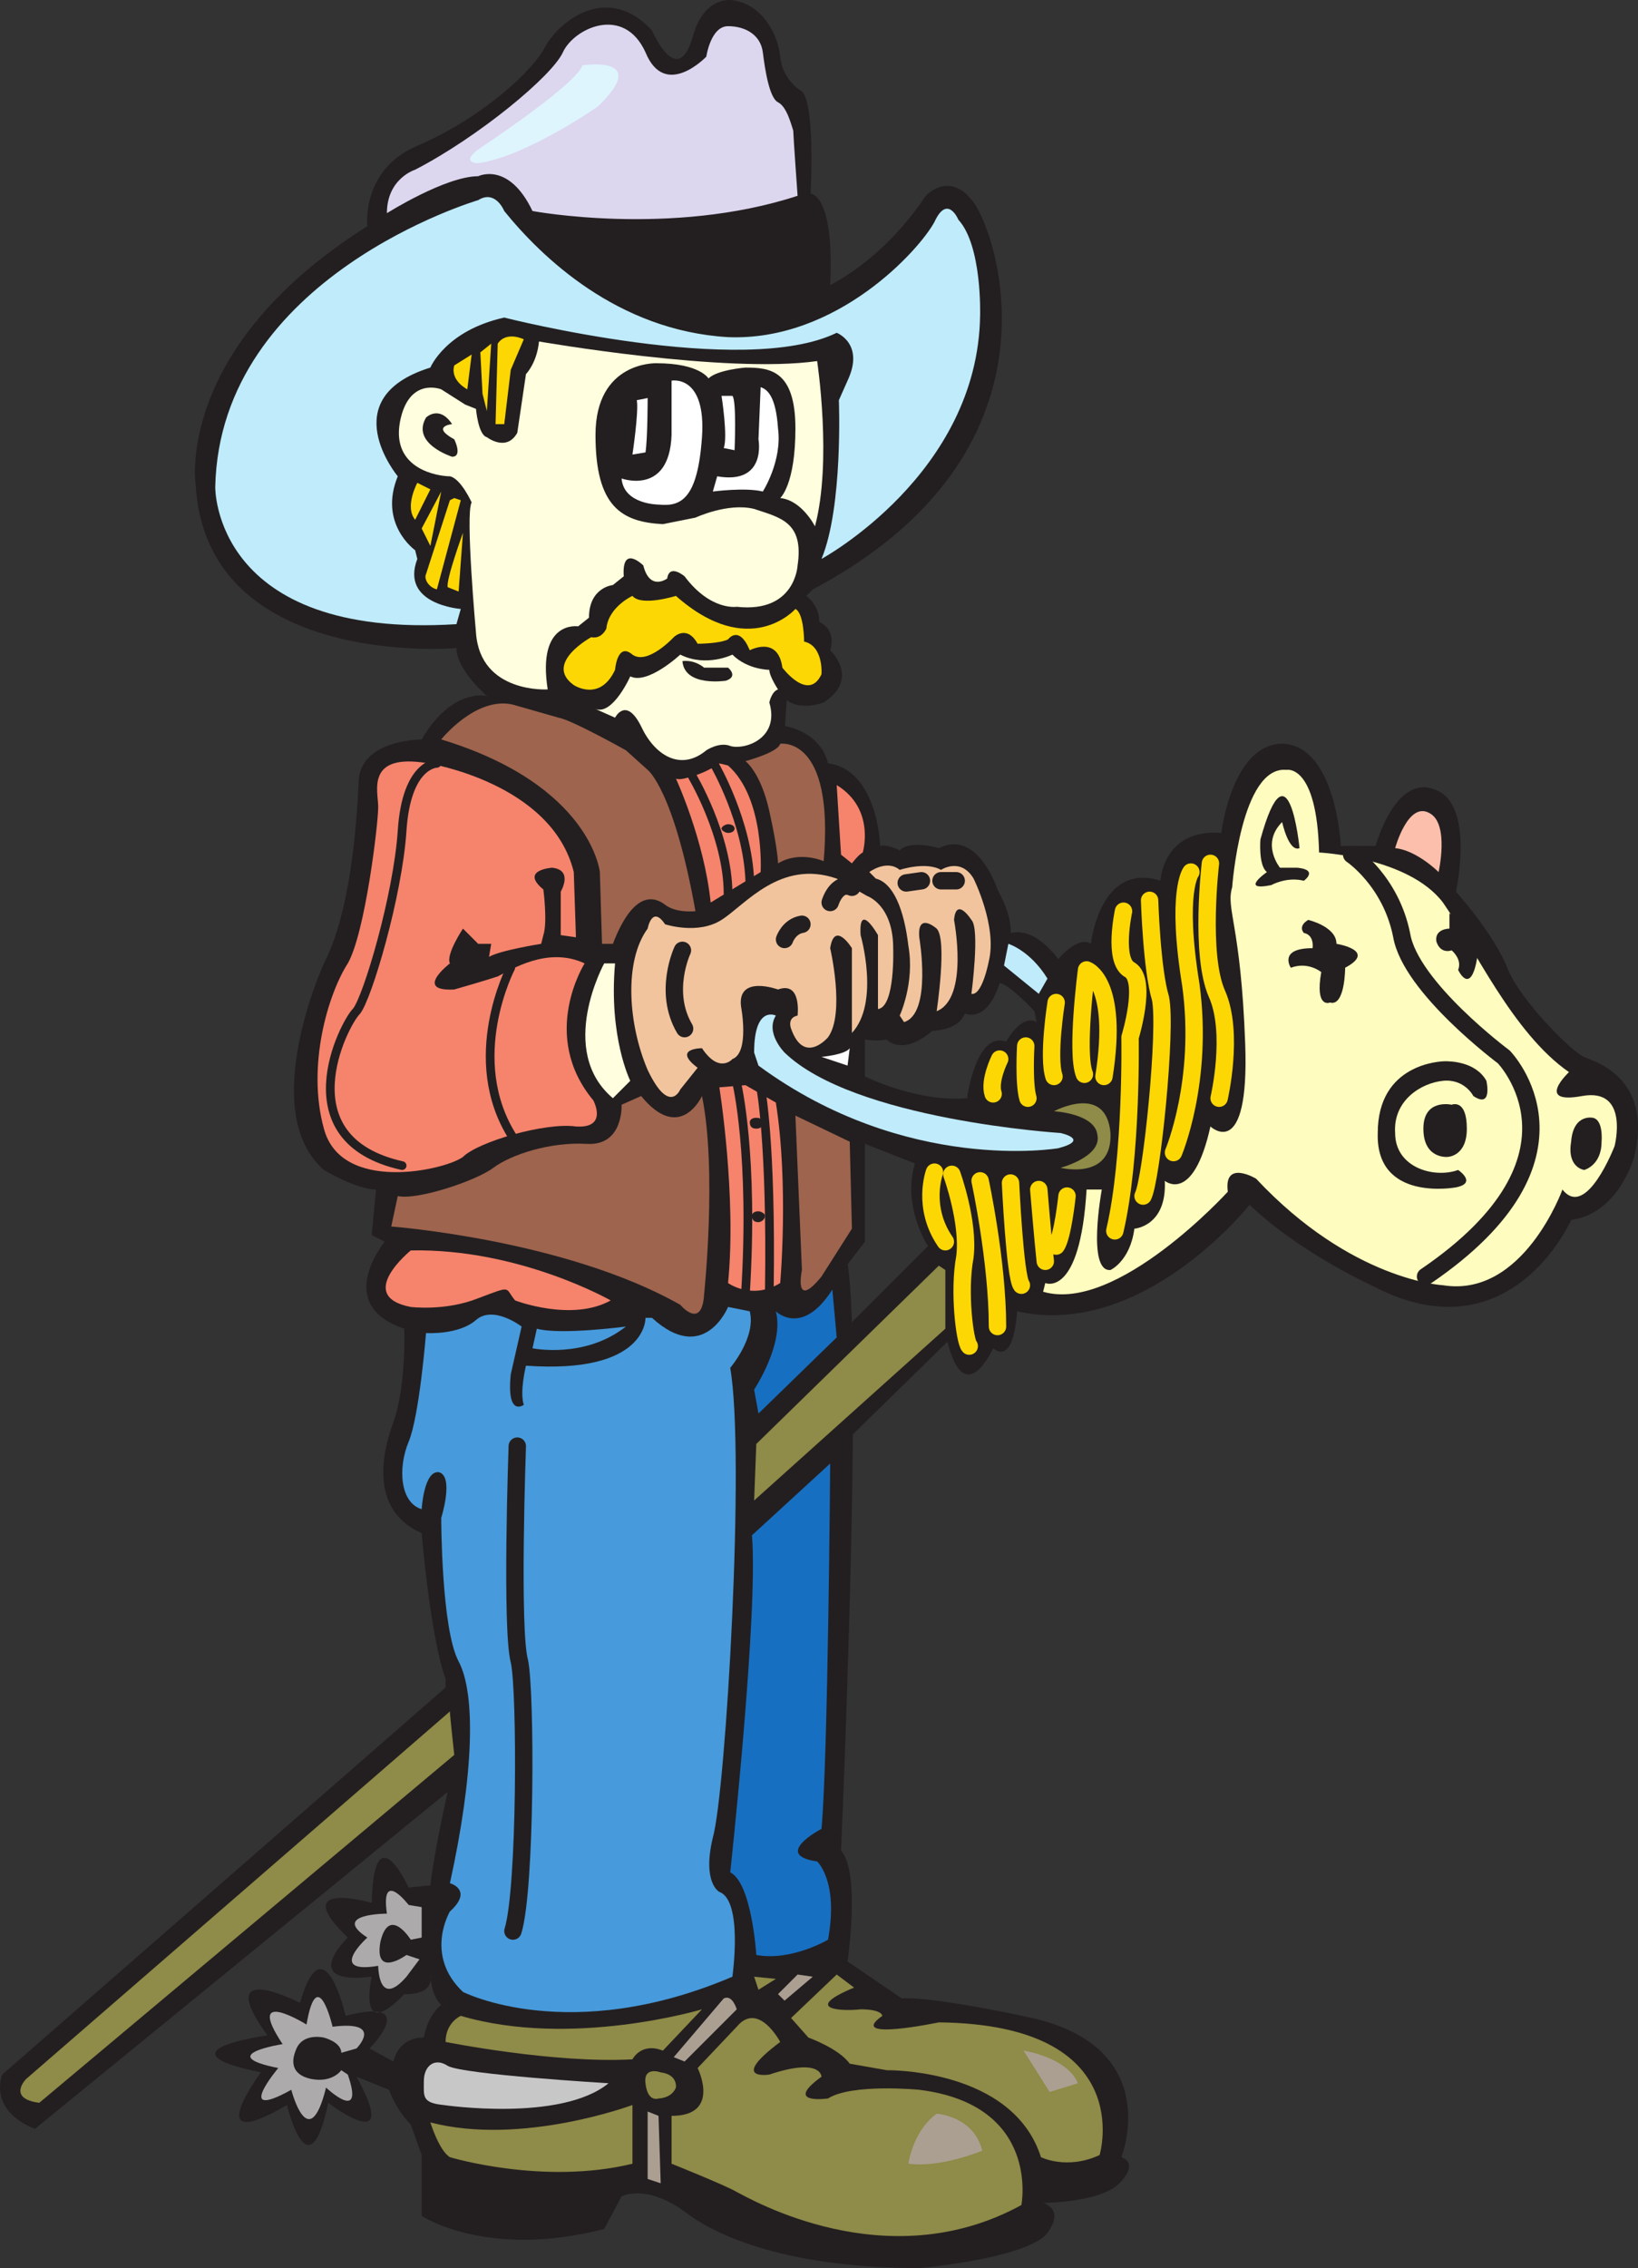 <svg xmlns="http://www.w3.org/2000/svg" width="565.373" height="782.282"><rect width="100%" height="100%" fill="#333333" stroke="none"/><path fill="#231f20" fill-rule="evenodd" d="M168.044 240.032s-12-3-22.5 15c0 0-21.75 0-21.75 15-.75 15.75-3 45-12 62.25 0 0-23.25 51 0 71.25 0 0 11.25 6.75 18 6.75l-1.5 15.75 4.5 2.25s-18 21.75 6.75 30c0 0 142.5-3 151.5-20.25l7.5-9.75v-69.75s3.75.75 7.5 0c0 0 5.25 6 15.75-3 0 0 9 0 11.25-6 0 0 7.5 3.75 12-10.5 5.25-15 5.25-21-.75-32.25 0 0-6.75-21-20.25-14.25 0 0-9.75-3-13.5.75 0 0-4.5-2.25-6.75-1.5 0 0-.75-26.25-18-28.5 0 0-1.5-9.75-14.25-12.75l-103.5-10.5"/><path fill="#231f20" fill-rule="evenodd" d="M139.544 458.282s.75 19.5-3.75 32.25c-4.5 12-7.5 30.75 9.75 38.25 0 0 3 36 8.25 50.25v3l-153 133.5s-5.25 12 11.25 18.75l142.5-116.25s-4.5 19.5-6 32.25l-7.5.75s-12-26.25-12.75 5.25c0 0-29.25-8.25-8.25 12 0 0-17.25 16.5 8.25 13.5 0 0-5.25 23.25 11.25 6 0 0 10.5.75 9-6.75 0 0 0 6.75 3.75 10.5 0 0-4.5 3-6 11.25 0 0-8.25-.75-10.5 8.25l-8.25-4.5s18-18-8.25-11.25c0 0-7.5-33-15.75-4.5 0 0-30.75-15.75-11.25 11.25 0 0-39 5.25-2.25 12.75 0 0-21.75 29.25 9 11.25 0 0 7.5 31.5 14.25-.75 0 0 25.5 19.5 9.75-9l11.25 4.5s2.25 6.75 7.5 12l3.75 10.5v21s22.5 15 63 4.5l6-11.25s8.25-4.5 21.75 5.25c13.5 10.5 40.5 19.5 81 19.5 0 0 34.5-3 43.5-11.25 0 0 7.5-8.25-.75-11.25 0 0 21 0 27-7.5 0 0 6-6 0-8.25 0 0 15-37.5-30.75-48 0 0-33.75-7.5-45-6.75l-18.75-12.75s4.5-30.75-2.25-38.25c0 0 7.5-170.25 2.25-202.5l-153 22.5"/><path fill="#231f20" fill-rule="evenodd" d="m294.044 456.032 26.25-26.25s-9-13.5-4.5-28.5l-17.25-6.75v-23.25s18 9 35.25 7.5c0 0 3-23.25 13.5-19.5 0 0 5.25-9.75 10.5-6.75l-.75-3.75s-8.25-9-12-9.75l2.25-16.5s7.5-5.25 18 8.25c0 0 6.75-8.25 11.25-5.25 0 0 3-28.5 24-21.75 0 0 .75-18 21-16.5 0 0 3.75-31.5 21.75-30.75 18 1.5 19.5 35.25 19.5 35.25h12s6.75-24.75 20.25-19.5c14.25 4.5 7.5 35.25 7.5 35.25s13.5 15 18 27c5.25 12 23.25 29.25 26.25 30 3 1.5 24 6.75 17.25 34.5 0 0-5.25 19.5-21.75 21.75 0 0-21 48-69 22.5 0 0-24.75-11.25-42-27.75 0 0-36.75 46.5-80.25 36.75 0 0-.75 18.75-8.25 12.75 0 0-9.75 21.75-15.75-2.25l-33 32.25v-39"/><path fill="#8f8b48" fill-rule="evenodd" d="M242.294 693.032s-45 13.5-83.25 2.25c0 0-5.25 2.25-5.25 9 0 0 37.5 7.5 64.5 6 0 0 3-6 10.5-3l13.5-14.25"/><path fill="#c8c7c8" fill-rule="evenodd" d="M210.044 718.532s-50.25-3-55.5-6c-4.5-3-8.25 0-8.25 5.25s-.75 7.5 6.75 8.25c0 0 40.5 6 57-7.5"/><path fill="#8f8b48" fill-rule="evenodd" d="M148.544 732.032s3 9.75 6.75 12c0 0 32.25 9.75 63 2.25v-20.25s-38.25 14.25-69.75 6m83.25-2.25v16.5s18.75 7.5 22.5 9.75c4.5 2.25 51.75 30 98.25 4.5 0 0 6.75-34.5-35.25-39.75 0 0-23.25-2.25-31.5 3 0 0-15.75 2.25-2.25-7.5 0 0 0-6.75-18-.75 0 0-14.25 2.25 3.75-11.25 0 0-7.5-14.25-15-5.25l-13.5 14.25s8.25 16.5-9 16.5m-3.75-15s-6-2.25-5.25 3.75c.75 6.75 4.5 5.25 4.5 5.25s4.5 0 6-3.75c0 0 .75-4.5-5.25-5.25"/><path fill="#acaaaa" fill-rule="evenodd" d="M114.794 699.032s-5.25-22.5-9-.75c0 0-21.75-13.5-8.25 6.75 0 0-24 3.75-1.5 8.25 0 0-15.75 18.75 4.5 7.5 0 0 6 23.25 12-.75 0 0 13.5 12.75 7.5-4.5l-2.25-1.5s-3 4.5-10.5 3c-6.75-1.5-6.75-6-5.25-9.75 1.5-4.5 6-5.25 9.75-4.5 0 0 6 1.5 6 5.25l5.25-1.5s9.75-9.75-8.25-7.5"/><path fill="#479adb" fill-rule="evenodd" d="M147.044 459.782s-2.25 28.5-6 37.5-3 21 4.5 23.25c0 0 .75-13.5 6-12.75 5.25 1.5.75 15.75.75 15.75s0 38.25 6 49.5 5.25 39-3 76.5c0 0 8.25 2.25 0 9.75 0 0-9 15 4.5 27.75 0 0 36.75 18.75 93-5.25 0 0 3.75-26.25-4.5-29.25 0 0-6-3-2.25-18.75 4.5-15.75 11.25-132 6-162 0 0 9-10.5 6.75-19.5l-7.5-1.5s-8.25 20.25-26.25 3.75h-2.25s.75 19.5-41.25 16.5c0 0-2.25 9-.75 13.5 0 0-6 4.5-4.5-10.5l3.75-16.5s-9.75-7.5-15.75-2.25-17.25 4.5-17.25 4.5"/><path fill="#479adb" fill-rule="evenodd" d="m185.294 458.282-1.5 6.75s18 3.75 32.25-7.5c0 0-22.5 3-30.75.75"/><path fill="#8f8b48" fill-rule="evenodd" d="m260.294 681.782 7.5.75-6 3.75zm0 0"/><path fill="#ab9f92" fill-rule="evenodd" d="m275.294 681.032-6.75 6.75 2.25 2.25 9.75-8.25-5.25-.75m-21 12s-1.5-5.25-4.5-3.75l-17.25 20.25 3.75 1.5 18-18m-30.75 35.25 3.75 1.5.75 23.25-4.5-1.5v-21.75"/><path fill="#8f8b48" fill-rule="evenodd" d="m273.044 696.032 6 6.75s10.5 3.75 14.25 9l12.75 2.25s43.5-.75 53.25 30c0 0 9 4.5 20.25-.75 0 0 13.5-45-55.5-45.75 0 0-32.25 6.75-19.5-2.25 0 0 0-2.25-7.5-2.25-6.75.75-20.25 0-2.25-7.5l-6-4.5-15.75 15"/><path fill="#176fc1" fill-rule="evenodd" d="m287.294 444.782 1.5 16.5-27 26.25-1.5-8.25s10.5-15.75 7.5-27c0 0 9 9 19.5-7.5m-27.75 84.75 27-24.75s-.75 102-3 126c0 0-17.25 9-1.5 11.25 0 0 7.5 6.75 3.75 27 0 0-12.75 7.5-24.75 5.25 0 0-1.5-24.75-9-28.5 0 0 9.75-89.25 7.5-116.25"/><path fill="#8f8b48" fill-rule="evenodd" d="m261.044 498.032-.75 19.5 66-59.25v-20.25l-2.25-1.5-63 61.5m-105.75 92.25L9.044 717.032s-6.75 6.75 4.5 8.25l143.25-120s-1.5-13.5-1.5-15"/><path fill="#acaaaa" fill-rule="evenodd" d="m145.544 657.782-4.5-.75s-9.75-12.75-7.5 3c0 0-19.5 0-6.75 8.25 0 0-14.25 12.75 3.75 9.75 0 0 0 15 9.75 3.75l4.5-6-4.5-1.5s-11.25 8.25-9-4.5c3-12.75 10.5-.75 10.5-.75l3.75-.75v-8.25"/><path fill="#fffcbf" fill-rule="evenodd" d="M425.294 306.032s3-42 18.75-40.5c0 0 10.5-2.25 11.25 28.5 0 0 30.75 1.5 42.75 17.25 10.5 15 24 45 43.5 58.5 0 0-12 11.25 4.5 8.25s11.25 17.25 11.25 17.25-9.75 25.5-18 15c0 0-13.5 37.5-41.25 33 0 0-31.5-1.5-64.5-36.75 0 0-11.25-6.75-9.75 4.5 0 0-38.25 42-63.75 34.5l.75-3s12 5.25 14.25-32.25h5.25s-5.25 28.5 3 27.75c0 0 6.75-3 8.25-14.25 0 0 11.25-.75 10.5-16.5 0 0 9.75 8.25 15.75-18.75 0 0 13.5 12.75 12-28.5s-6.75-46.5-4.5-54"/><path fill="#8f8b48" fill-rule="evenodd" d="M363.794 383.282s18-9.75 19.5 7.5c.75 16.5-17.25 12-17.25 12s14.25-3.75 12.75-11.25c-.75-7.5-15-8.25-15-8.25"/><path fill="#bfebfb" fill-rule="evenodd" d="M261.794 367.532c51 37.5 103.5 28.5 103.5 28.5 11.25-3 .75-5.25.75-5.25s-71.25-4.5-95.25-27.75c0 0-6.75-6.75-3-12.75 0 0-7.5-3.75-7.5 12.75l1.5 4.5m86.25-42s7.5 2.25 13.5 12l-3 5.25-12-9.75 1.5-7.5"/><path fill="none" stroke="#fdd704" stroke-linecap="round" stroke-linejoin="round" stroke-miterlimit="10" stroke-width="6" d="M405.044 397.532s10.5-24.75 6-57.75c-5.25-32.25 0-39 0-39m6.75-3s-3.75 31.5 2.25 45 .75 36 .75 36m-24-68.25s.75 24 3.75 33.75c2.25 10.5-3 62.25-6 68.25m-6.75-98.25s-3.75 17.25 2.25 20.25c6 3.75 0 23.25 0 23.25s.75 41.25-5.25 66.75m-10.5-54c-3-7.5.75-36 .75-36s11.25 3.75 6 36.75m-16.5-25.5s-3 18.75-.75 25.5m-9.75-10.5s-.75 12.75.75 18m-9.75-13.5s-3.75 7.5-2.25 12m-20.25 27s-4.5 12 3.75 24m2.25-23.25s6 16.5 4.5 28.5c-2.25 12 0 29.25 1.5 30.75m3.75-57s6 27.75 6 50.25m4.5-49.5s1.5 32.25 3.75 35.25m6-33s1.5 18 2.25 24.75m7.5-22.5s-1.5 14.25-3.75 17.25"/><path fill="#fbbfac" fill-rule="evenodd" d="M481.544 292.532s4.5-16.5 12-12c6.75 3.75 3 20.25 3 20.25s-7.5-7.5-15-8.25"/><path fill="#f6836c" fill-rule="evenodd" d="M210.794 448.532s-31.5-18-69-17.25c0 0-19.5 15.75 0 19.5 0 0 12 1.5 23.25-3 12-4.5 9-3.75 12.75.75 0 0 19.5 7.5 33 0"/><path fill="#9e644e" fill-rule="evenodd" d="m137.294 412.532-2.25 10.5s60 4.5 99.75 27c0 0 7.5 9 8.25-3.75 0 0 4.5-42.75-.75-68.25 0 0-7.5 16.5-21 0l-6.75 3s.75 14.25-12 13.5-26.25 3.75-32.25 8.25-26.25 11.25-33 9.75"/><path fill="#f6836c" fill-rule="evenodd" d="M248.294 375.032s6 37.5 3 67.5c0 0 8.25 6 18 0 0 0 3-33.75-1.5-62.25l-10.5-6-9 .75"/><path fill="#9e644e" fill-rule="evenodd" d="m274.544 384.782 2.25 53.25s-3 14.25 6.75 2.25l10.5-16.5-.75-30-18.75-9"/><path fill="#f6836c" fill-rule="evenodd" d="M201.794 332.282s-15.75 24.75 3 47.25c0 0 5.25 9.75-6 9-10.5-1.5-33.75 5.25-39 10.5-6 4.5-42 12.75-48-9.75-6-21.75 1.5-46.5 8.25-57 6-10.5 10.5-48 10.5-54 0-5.25-4.5-18.75 17.25-15 0 0 42.75 6.75 50.25 37.5l.75 22.5-5.25-.75v-15s4.5-7.5-3-8.25c0 0-11.25.75-3 7.5 0 0 1.5 11.25 0 15.75l-.75 3s-14.25 2.25-18 4.5l.75-4.5h-4.5l-5.25-5.25s-6 9-4.5 12c0 0-12.75 9.75 1.5 9 0 0 10.5-3 15-4.5 4.5-2.25 17.25-10.5 30-4.5"/><path fill="#fffede" fill-rule="evenodd" d="M212.294 332.282h-3.75s-16.5 30 3 46.5l6-6s-7.5-15-5.25-40.5"/><path fill="#f6836c" fill-rule="evenodd" d="M233.294 268.532s9.75 21 12 42.75l17.25-10.5s1.5-25.5-11.25-36.75l-3-.75s-12 6.75-15 5.25"/><path fill="#231f20" fill-rule="evenodd" d="M168.044 240.032s-10.5-9-10.5-16.5c0 0-86.25 7.5-90-56.25 0 0-7.5-47.25 59.25-89.25 0 0-2.25-19.5 17.25-27.75s37.5-23.25 43.5-33c5.25-10.5 22.5-23.25 37.5-6.75 0 0 9 21 14.25 1.5 0 0 3-12.75 13.5-12 10.5 1.5 15.75 12 16.5 19.5.75 8.25 7.5 12 7.5 12s4.5 2.25 3 35.25c0 0 8.25 0 6.75 31.5 0 0 18-8.25 33-30.75 0 0 8.25-9 16.5 2.25s33.75 86.25-55.5 133.5l-2.25 2.25s4.5 3 4.5 9c0 0 6 2.25 3.75 9.75 0 0 10.5 9.75-2.25 18 0 0-7.5 3-12.75-.75l-.75 11.25s.75 11.25-22.5 10.5c0 0-15 11.25-25.5.75l-54.75-24"/><path fill="#9e644e" fill-rule="evenodd" d="M152.294 255.032s12-15 24.75-12l15.75 4.5c4.5.75 23.25 11.25 23.25 11.25l7.5 6.75s9 6.75 16.5 48.75c0 0-6.75.75-10.5-2.25-3-2.25-10.5-6-18 13.5h-3.75l-.75-24.75s-3-30-54.75-45.75m113.25 24.75c-3-13.5-8.25-17.25-8.25-17.25s11.25-3 12-6c0 0 18.75-3 15 40.5 0 0-8.25-3.75-15.75.75 0 0 0-4.5-3-18"/><path fill="#f1c49e" fill-rule="evenodd" d="M229.544 318.782s11.25 3.75 19.5-1.5 20.25-21 39.75-14.25l10.5 6s9 3 9 18c0 0 .75 20.25-5.25 21v-25.5s-6.75-12-6 0c0 0 6.75 23.25-3 33.75v-29.25s-6-9.75-7.5 0c0 0 5.25 22.5-.75 30.75 0 0-8.25 9.75-12.75-3 0 0-1.5-3.75 2.25-4.5 0 0 1.5-12-6.75-9 0 0-14.25-5.25-12.75 6 0 0 3 15.75-3 18 0 0-4.5 5.25-10.5-3.75 0 0-10.5 0-1.5 6.75l-6 7.5s-3.75 9-11.25-6.75c-6.75-15.75-8.25-37.5 0-48.75 0 0 1.5-8.25 6-1.5"/><path fill="#fff" fill-rule="evenodd" d="m293.294 361.532-.75 6-9-3s8.25-.75 9.75-3"/><path fill="#f6836c" fill-rule="evenodd" d="m288.794 270.782 1.5 24 3.75 3s2.25-3 3.75-3.75c0 0 4.5-15-9-23.25"/><path fill="#f1c49e" fill-rule="evenodd" d="M300.044 300.782s6-4.5 10.5-.75c0 0 9-3 14.25 0 0 0 6.75-4.5 11.25 3 0 0 8.25 16.5 5.25 28.5 0 0-2.25 12-6 11.25 0 0 3-22.5 0-25.5 0 0-5.25-8.25-6 0 0 0 5.25 27-6 31.5 0 0 3.75-24.75 0-28.5 0 0-6.75-6-6 3 0 0 4.5 26.25-5.25 29.25l-1.5-2.25s5.25-11.25 3-24c-1.5-12.75-5.25-21.75-11.25-23.25l-2.25-2.25"/><path fill="#ddd6ef" fill-rule="evenodd" d="M275.294 67.532s-1.5-21-1.5-22.5c-.75-2.25-2.25-8.25-5.25-9.75s-4.5-11.25-5.25-17.25-6-9-12-9-7.5 10.5-7.5 10.5-14.25 15-21-1.5c-7.5-16.5-24.75-8.25-28.5 0s-29.25 29.25-51 40.5c0 0-9.75 3-9.75 15 0 0 20.25-12.75 31.5-12.75 0 0 10.5-5.25 18.75 12 0 0 48 9 91.5-5.25"/><path fill="#bfebfb" fill-rule="evenodd" d="M165.044 69.032s-89.25 26.25-90.75 99c0 0-.75 52.5 83.25 47.25l1.5-5.25s-21-1.5-15-17.25l-.75-3s-12.75-9-6-25.5c0 0-22.5-27 11.25-37.5 0 0 5.25-12.75 25.5-17.25 0 0 82.5 21 114.75 5.25 0 0 9.75 3.75 3.75 16.5l-3 6.75s1.5 36.75-6 54.75c0 0 54-29.25 54.75-84 0 0 .75-24-7.5-33 0 0-3.75-9-8.25.75-5.25 9.75-33.75 41.25-71.25 39.75-38.25-2.25-64.5-27.75-77.25-43.5 0 0-3-7.5-9-3.75"/><path fill="#fffede" fill-rule="evenodd" d="M244.544 130.532s-3-5.25-18-5.25c0 0-21-.75-21 24.75 0 24.75 9 30 23.25 30.75l11.25-2.25s11.25-5.25 20.25-3c9 3 17.25 4.5 15 19.5 0 0-.75 16.5-21 14.25 0 0-9 1.5-18-10.5 0 0-5.25-4.5-6 .75 0 0-6 4.5-8.25-4.5 0 0-7.5-7.5-6.75 3.75l-3.75 3s-8.25.75-8.25 11.25l-3.75 3s-14.25-2.25-10.5 21.75c0 0-23.25 1.5-24.75-19.5 0 0-3.75-41.25-1.5-45 0 0-3.75-8.25-7.5-9-3.75 0-20.25-2.25-17.25-18.75 3-15.75 14.25-11.25 14.25-11.25l8.25 5.25 3.75 1.5s.75 9 3.75 9.75c0 0 6.75 5.25 10.5-1.5l3-20.25s3.75-3.75 4.5-11.25c0 0 64.5 11.25 96 6.75 0 0 5.25 34.5-.75 57 0 0-4.5-9-12-9.75 0 0 5.25-4.5 5.25-24 0-20.25-9-21-17.25-21 0 0-9.75.75-12.75 3.75m-39 114 6.75 3s3.75-7.5 9 3c4.5 9.75 13.5 15.75 22.5 8.25 0 0 4.5-3 8.25-1.5 4.5 1.5 17.25-2.25 13.5-15 0 0 .75-3.75 3-4.5 0 0-3-4.5-3-6.75 0 0-7.5 0-12.75-5.25 0 0-9 4.5-18 0 0 0-11.25 10.5-17.25 7.5 0 0-6 13.5-12 11.25"/><path fill="#fdd704" fill-rule="evenodd" d="M274.544 210.032s-15.75 18-41.25-4.5c0 0-12 3.75-15 0 0 0-8.25 3.75-9 11.25 0 0-1.5 3.75-5.25 3 0 0-16.5 9-6 16.5 0 0 9 6 14.25-5.25 0 0 .75-9.75 6-5.25 5.25 3.75 14.25-6 14.25-6s4.5-4.5 8.25 2.25c0 0 7.5 0 10.5-1.5 0 0 3.75-5.25 7.5 3.75 0 0 9.75-5.25 11.25 6 0 0 9 12 13.5 2.25 0 0 .75-9.75-6-11.25 0 0 0-9.75-3-11.25"/><path fill="#fff" fill-rule="evenodd" d="M231.794 131.282s12-2.25 10.5 19.5-7.5 24-15 23.25c0 0-12 0-12.75-9 0 0 16.5 6 17.25-15v-18.75m14.25 38.25s11.25-1.5 17.25 0c0 0 6.75-10.5 5.25-21.75-.75-11.25-3.75-13.5-6-14.25l-.75 18s3 15.75-14.25 12.75l-1.5 5.25"/><path fill="#fff" fill-rule="evenodd" d="M249.044 136.532s2.25 14.25.75 18l3.75.75s.75-17.25-.75-18.75h-3.75m-25.5.75s0 14.25-.75 18.75l-4.5.75s2.25-15 1.5-18.75l3.75-.75"/><path fill="#231f20" fill-rule="evenodd" d="M251.294 230.282s3.75 3-.75 4.5c0 0-14.25 2.25-15-6.75 0 0 3.75-.75 7.5 2.25h8.25m-95.25-84s-7.5.75.75 5.25c0 0 3 6-.75 6 0 0-14.25-4.5-9-13.5 0 0 4.5-4.5 9 2.25"/><path fill="#fdd704" fill-rule="evenodd" d="M144.044 166.532s-4.5 8.25-.75 12.75l5.25-10.5-4.5-2.25m8.25 3-6.75 12.75 3 6zm3 3s-7.5 23.25-8.25 25.5c-.75 1.5.75 4.5 3.75 5.25l8.25-30.75-2.25-.75-1.5.75m4.5 11.25s-6 16.5-5.25 18.75l3.75 1.5 1.5-20.25m-3-57.75 6-3.75-1.5 12s-6-3-4.5-8.25m9-4.5.75 14.25 1.5 6 1.5-23.25-3.75 3m6-3-.75 27.75h3l2.25-18.75 4.5-10.5s-6-3-9 1.5"/><path fill="#231f20" fill-rule="evenodd" d="M451.544 317.282s9.75 2.25 9.75 8.25c0 0 14.25 2.25 3 8.25 0 0 0 13.5-5.25 12 0 0-5.25 2.25-3-10.5 0 0-4.5-3.75-10.5-1.5 0 0-4.5-6.75 7.5-6.75 0 0 .75-4.5-3-5.25 0 0-2.25-2.25 1.5-4.5m48.75-2.25v5.25s-5.25 0-4.5 4.5c1.5 4.5 5.25 3 5.25 3s3.75 3 2.25 6.75c0 0 4.5 9.75 6.75-5.25 0 0-4.5-11.25-9.75-14.25m8.25 63s-3-6-10.5-5.25-17.25 6.75-16.5 18c0 12 13.5 15.75 21.75 12.75 0 0 6.75 4.5-.75 6 0 0-27.75 5.25-27-18.75 0-24 21.75-24.75 23.25-24.75s10.5 0 14.25 6.75c0 0 2.25 9.75-4.5 5.25"/><path fill="#231f20" fill-rule="evenodd" d="M501.044 381.032s-9.75-2.25-9.75 8.25 8.25 9.75 8.25 9.75 6.75 0 6.75-9.75c0-10.5-5.25-8.25-5.25-8.25m48.75 4.5s-6.75-1.5-7.5 8.25c-1.5 9 4.5 9.75 4.5 9.75s6-1.5 6-9.75c0 0 .75-7.5-3-8.25m-101.25-93s-3.75-38.25-13.5-3c0 0-.75 9 2.25 11.25 0 0-9.75 6.75 1.5 4.5 0 0 5.25-3 11.25-1.5 0 0 5.25-3.75-2.25-4.5h-6s-6.75-8.25.75-15.75c0 0 2.25 10.5 6 9"/><path fill="none" stroke="#231f20" stroke-linecap="round" stroke-linejoin="round" stroke-miterlimit="10" stroke-width="6" d="M235.544 327.782s-6.75 14.25.75 27m34.5-30.75s1.5-4.5 6-5.25m9.75-7.5s2.25-7.5 7.5-5.25m18.75-1.5 5.25-.75m6.75 0h5.25m136.5-9s13.5 9 17.25 27.75c3 18 35.25 42 35.25 42s33.75 34.5-27 75.75m-313.5 58.5s-2.25 63.75.75 74.25c2.25 10.5 2.25 78.75-2.25 93"/><path fill="none" stroke="#231f20" stroke-linecap="round" stroke-linejoin="round" stroke-miterlimit="10" stroke-width="3" d="M150.794 263.282s-10.5 0-12 23.25c-1.5 22.5-12 57.75-15.75 62.25-4.5 4.5-24.75 44.25 15.75 53.25m37.5-68.25s-16.5 31.5.75 58.5"/><path fill="#ab9f92" fill-rule="evenodd" d="M323.294 729.032s12.75.75 15.75 12.75c0 0-14.25 6-25.5 4.5 0 0 1.5-11.25 9.75-17.25m30-21.75s15 2.25 18.75 11.25l-9.75 3-9-14.25"/><path fill="none" stroke="#231f20" stroke-linecap="round" stroke-linejoin="round" stroke-miterlimit="10" stroke-width="3" d="M238.544 267.032s12.75 21 12.75 41.25m-4.5-44.25s11.25 19.5 12 39.75m-4.5 69.75s6 24.75 3 72.75m5.25-71.25s3.75 18.75 3 69.75"/><path fill="#231f20" fill-rule="evenodd" d="M251.294 287.282c1.5 0 2.25-.75 2.25-1.5s-.75-1.5-2.25-1.5c-.75 0-2.25.75-2.25 1.5s1.5 1.5 2.25 1.5m9.75 102c1.5 0 2.25-.75 2.25-2.25 0-.75-.75-1.5-2.25-1.5s-2.25.75-2.25 1.5c0 1.5.75 2.25 2.25 2.25m.75 32.25c.75 0 2.25-.75 2.25-2.25 0-.75-1.5-1.5-2.25-1.5-1.5 0-2.25.75-2.25 1.5 0 1.5.75 2.25 2.25 2.25"/><path fill="#def5fd" fill-rule="evenodd" d="M201.044 22.532s24-3.75 5.25 14.25c0 0-24.75 17.25-41.25 19.5 0 0-6.75 0 .75-5.25 0 0 33-21.75 35.25-28.5"/></svg>
